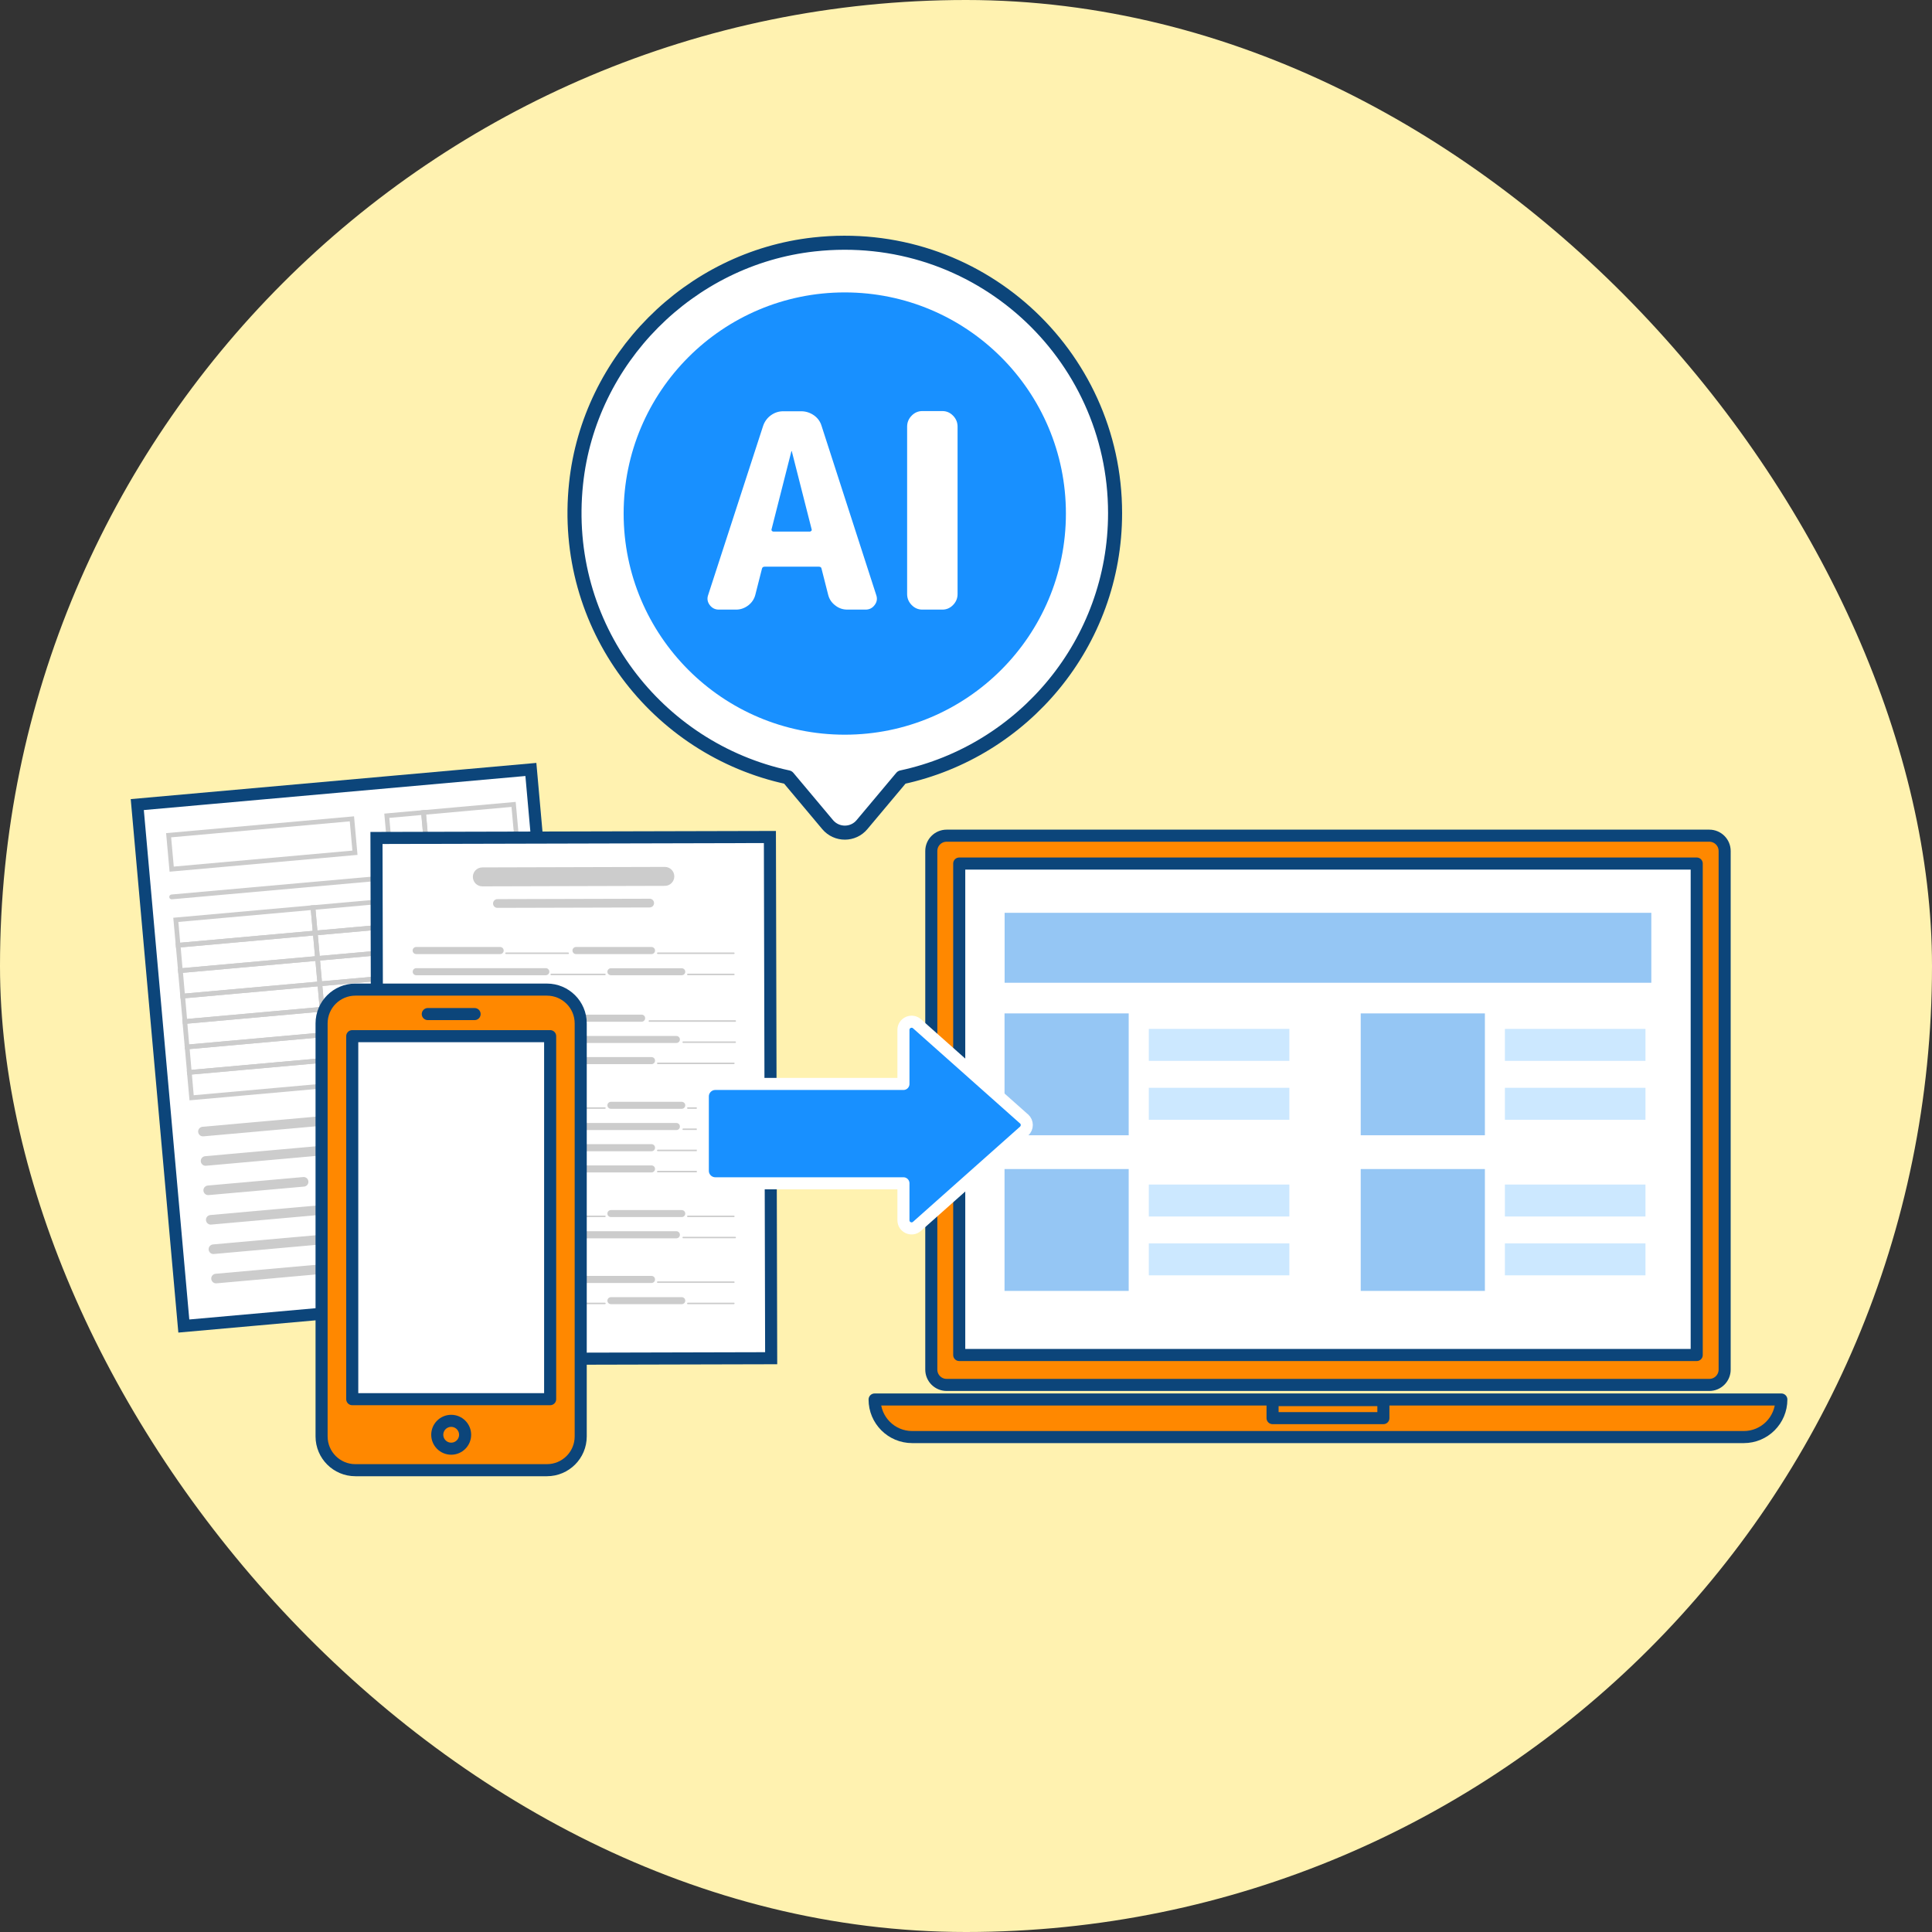 <svg width="160" height="160" viewBox="0 0 160 160" fill="none" xmlns="http://www.w3.org/2000/svg">
<rect x="0" y="0" width="160" height="160" fill="#333333" stroke="none"/>
<rect width="160" height="160" rx="80" fill="#FFF2B0"/>
<g clip-path="url(#clip0_11694_915)">
<path d="M43.965 63.723L11.369 66.632L15.223 109.816L47.819 106.907L43.965 63.723Z" fill="white" stroke="#0C457A" stroke-miterlimit="10"/>
<path d="M43.131 71.897L14.234 74.476C14.125 74.483 14.029 74.408 14.016 74.299C14.009 74.189 14.084 74.094 14.193 74.08L43.09 71.501C43.199 71.494 43.295 71.569 43.308 71.678C43.315 71.787 43.24 71.883 43.131 71.897Z" fill="#CCCCCC"/>
<path d="M29.607 70.798L14.043 72.19L13.756 68.996L29.32 67.605L29.607 70.798ZM14.391 71.767L29.184 70.443L28.966 68.021L14.173 69.344L14.391 71.767Z" fill="#CCCCCC"/>
<path d="M26.318 77.444L14.575 78.495L14.35 76.004L26.093 74.953L26.318 77.444ZM14.923 78.071L25.895 77.089L25.745 75.369L14.773 76.352L14.923 78.071Z" fill="#CCCCCC"/>
<path d="M43.527 75.909L25.929 77.478L25.704 74.988L43.302 73.418L43.527 75.909ZM26.284 77.055L43.104 75.554L42.954 73.835L26.134 75.336L26.284 77.055Z" fill="#CCCCCC"/>
<path d="M26.509 79.546L14.766 80.597L14.541 78.106L26.284 77.055L26.509 79.546ZM15.114 80.174L26.086 79.191L25.936 77.471L14.964 78.454L15.114 80.174Z" fill="#CCCCCC"/>
<path d="M43.718 78.01L26.12 79.579L25.895 77.089L43.492 75.519L43.718 78.01ZM26.475 79.163L43.295 77.662L43.145 75.943L26.325 77.444L26.475 79.163Z" fill="#CCCCCC"/>
<path d="M26.693 81.654L14.95 82.704L14.725 80.214L26.468 79.163L26.693 81.654ZM15.305 82.281L26.277 81.299L26.127 79.579L15.155 80.562L15.305 82.281Z" fill="#CCCCCC"/>
<path d="M43.902 80.119L36.083 80.815L35.857 78.324L43.677 77.628L43.902 80.119ZM36.437 80.392L43.486 79.764L43.336 78.045L36.287 78.672L36.437 80.392Z" fill="#CCCCCC"/>
<path d="M26.885 83.756L15.142 84.806L14.916 82.316L26.66 81.265L26.885 83.756ZM15.49 84.383L26.462 83.401L26.312 81.681L15.34 82.664L15.49 84.383Z" fill="#CCCCCC"/>
<path d="M44.093 82.22L36.273 82.916L36.048 80.425L43.868 79.73L44.093 82.22ZM36.628 82.5L43.677 81.872L43.527 80.153L36.478 80.78L36.628 82.5Z" fill="#CCCCCC"/>
<path d="M36.471 80.781L26.311 81.688L26.086 79.198L36.246 78.29L36.471 80.781ZM26.659 81.265L36.048 80.426L35.898 78.706L26.509 79.546L26.659 81.265Z" fill="#CCCCCC"/>
<path d="M27.062 85.864L15.319 86.914L15.094 84.424L26.837 83.373L27.062 85.864ZM15.667 86.491L26.639 85.509L26.489 83.789L15.517 84.772L15.667 86.491Z" fill="#CCCCCC"/>
<path d="M44.27 84.329L26.673 85.898L26.448 83.408L44.045 81.838L44.27 84.329ZM27.028 85.475L43.847 83.974L43.697 82.255L26.878 83.756L27.028 85.475Z" fill="#CCCCCC"/>
<path d="M27.253 87.973L15.51 89.024L15.285 86.533L27.028 85.482L27.253 87.973ZM15.858 88.601L26.83 87.618L26.68 85.899L15.708 86.881L15.858 88.601Z" fill="#CCCCCC"/>
<path d="M44.462 86.437L26.864 88.007L26.639 85.516L44.237 83.947L44.462 86.437ZM27.219 87.584L44.039 86.082L43.889 84.363L27.069 85.864L27.219 87.584Z" fill="#CCCCCC"/>
<path d="M27.437 90.074L15.694 91.125L15.469 88.634L27.212 87.584L27.437 90.074ZM16.042 90.702L27.014 89.719L26.864 88L15.892 88.982L16.042 90.702Z" fill="#CCCCCC"/>
<path d="M44.646 88.539L36.826 89.235L36.601 86.744L44.421 86.048L44.646 88.539ZM37.181 88.819L44.23 88.191L44.08 86.471L37.031 87.099L37.181 88.819Z" fill="#CCCCCC"/>
<path d="M37.215 89.201L27.055 90.108L26.83 87.618L36.99 86.71L37.215 89.201ZM27.403 89.692L36.792 88.853L36.642 87.133L27.253 87.972L27.403 89.692Z" fill="#CCCCCC"/>
<path d="M36.663 82.882L26.503 83.79L26.277 81.299L36.437 80.392L36.663 82.882ZM26.851 83.373L36.239 82.534L36.089 80.815L26.7 81.654L26.851 83.373Z" fill="#CCCCCC"/>
<path d="M35.537 70.266L32.111 70.573L31.825 67.38L35.25 67.073L35.537 70.266ZM32.459 70.157L35.114 69.918L34.895 67.496L32.241 67.735L32.459 70.157Z" fill="#CCCCCC"/>
<path d="M42.995 69.603L35.148 70.306L34.861 67.113L42.708 66.41L42.995 69.603ZM35.503 69.883L42.579 69.249L42.36 66.826L35.284 67.461L35.503 69.883Z" fill="#CCCCCC"/>
<path d="M28.932 93.029L16.841 94.107C16.622 94.127 16.431 93.963 16.411 93.745C16.39 93.527 16.554 93.336 16.773 93.315L28.864 92.237C29.082 92.217 29.273 92.38 29.294 92.599C29.314 92.817 29.15 93.008 28.932 93.029Z" fill="#CCCCCC"/>
<path d="M29.58 100.337L17.489 101.415C17.27 101.435 17.079 101.272 17.059 101.053C17.038 100.835 17.202 100.644 17.421 100.623L29.512 99.545C29.73 99.525 29.921 99.689 29.941 99.907C29.962 100.125 29.798 100.316 29.58 100.337Z" fill="#CCCCCC"/>
<path d="M30.017 105.201L17.926 106.28C17.707 106.3 17.516 106.136 17.496 105.918C17.475 105.7 17.639 105.508 17.858 105.488L29.949 104.41C30.167 104.389 30.358 104.553 30.378 104.772C30.399 104.99 30.235 105.181 30.017 105.201Z" fill="#CCCCCC"/>
<path d="M27.519 95.608L17.059 96.543C16.84 96.563 16.649 96.399 16.629 96.181C16.608 95.963 16.772 95.772 16.99 95.751L27.451 94.816C27.669 94.796 27.86 94.96 27.88 95.178C27.901 95.396 27.737 95.587 27.519 95.608Z" fill="#CCCCCC"/>
<path d="M28.168 102.916L17.707 103.851C17.489 103.871 17.298 103.707 17.278 103.489C17.257 103.271 17.421 103.08 17.639 103.059L28.099 102.124C28.318 102.104 28.509 102.268 28.529 102.486C28.55 102.704 28.386 102.895 28.168 102.916Z" fill="#CCCCCC"/>
<path d="M25.179 98.269L17.277 98.972C17.059 98.993 16.868 98.829 16.847 98.611C16.827 98.392 16.991 98.201 17.209 98.181L25.111 97.478C25.329 97.457 25.52 97.621 25.54 97.839C25.561 98.058 25.397 98.249 25.179 98.269Z" fill="#CCCCCC"/>
<path d="M44.046 91.677L31.955 92.756C31.736 92.776 31.545 92.612 31.525 92.394C31.504 92.176 31.668 91.985 31.886 91.964L43.977 90.886C44.196 90.865 44.387 91.029 44.407 91.248C44.428 91.466 44.264 91.657 44.046 91.677Z" fill="#CCCCCC"/>
<path d="M44.694 98.985L32.602 100.063C32.384 100.084 32.193 99.92 32.173 99.702C32.152 99.483 32.316 99.292 32.534 99.272L44.625 98.194C44.844 98.173 45.035 98.337 45.055 98.555C45.076 98.774 44.912 98.965 44.694 98.985Z" fill="#CCCCCC"/>
<path d="M45.131 103.857L33.039 104.935C32.821 104.956 32.63 104.792 32.61 104.574C32.589 104.355 32.753 104.164 32.971 104.144L45.062 103.066C45.281 103.045 45.472 103.209 45.492 103.427C45.513 103.646 45.349 103.837 45.131 103.857Z" fill="#CCCCCC"/>
<path d="M42.626 94.257L32.166 95.191C31.948 95.212 31.757 95.048 31.736 94.83C31.716 94.611 31.879 94.42 32.098 94.4L42.558 93.465C42.776 93.445 42.967 93.608 42.988 93.827C43.008 94.045 42.845 94.236 42.626 94.257Z" fill="#CCCCCC"/>
<path d="M43.282 101.565L32.821 102.5C32.603 102.52 32.412 102.357 32.391 102.138C32.371 101.92 32.535 101.729 32.753 101.709L43.213 100.774C43.432 100.753 43.623 100.917 43.643 101.135C43.664 101.354 43.5 101.545 43.282 101.565Z" fill="#CCCCCC"/>
<path d="M40.293 96.925L32.391 97.628C32.173 97.648 31.982 97.485 31.961 97.266C31.941 97.048 32.105 96.857 32.323 96.836L40.224 96.134C40.443 96.113 40.634 96.277 40.654 96.495C40.675 96.714 40.511 96.905 40.293 96.925Z" fill="#CCCCCC"/>
<path d="M63.76 69.317L31.178 69.397L31.284 112.562L63.865 112.482L63.76 69.317Z" fill="white" stroke="#0C457A" stroke-miterlimit="10"/>
<path d="M55.059 73.363L39.945 73.404C39.515 73.404 39.16 73.056 39.16 72.62C39.16 72.19 39.508 71.835 39.945 71.835L55.059 71.794C55.489 71.794 55.843 72.142 55.843 72.579C55.843 73.008 55.495 73.363 55.059 73.363Z" fill="#CCCCCC"/>
<path d="M53.803 75.151L41.194 75.185C40.996 75.185 40.832 75.028 40.832 74.823C40.832 74.626 40.989 74.462 41.194 74.462L53.803 74.428C54.001 74.428 54.165 74.585 54.165 74.789C54.165 74.987 54.008 75.151 53.803 75.151Z" fill="#CCCCCC"/>
<path d="M39.344 84.615H34.472C34.308 84.615 34.179 84.485 34.179 84.321C34.179 84.157 34.308 84.028 34.472 84.028H39.344C39.508 84.028 39.637 84.157 39.637 84.321C39.637 84.485 39.508 84.615 39.344 84.615Z" fill="#CCCCCC"/>
<path d="M53.135 84.615H47.703C47.539 84.615 47.41 84.485 47.41 84.321C47.41 84.157 47.539 84.028 47.703 84.028H53.135C53.298 84.028 53.428 84.157 53.428 84.321C53.428 84.485 53.298 84.615 53.135 84.615Z" fill="#CCCCCC"/>
<path d="M47.055 84.492H39.938C39.904 84.492 39.877 84.52 39.877 84.554V84.56C39.877 84.594 39.904 84.622 39.938 84.622H47.055C47.089 84.622 47.116 84.594 47.116 84.56V84.554C47.116 84.52 47.089 84.492 47.055 84.492Z" fill="#CCCCCC"/>
<path d="M60.892 84.492H53.775C53.741 84.492 53.714 84.52 53.714 84.554V84.56C53.714 84.594 53.741 84.622 53.775 84.622H60.892C60.926 84.622 60.953 84.594 60.953 84.56V84.554C60.953 84.52 60.926 84.492 60.892 84.492Z" fill="#CCCCCC"/>
<path d="M60.777 87.999H54.472C54.438 87.999 54.411 88.026 54.411 88.06C54.411 88.095 54.438 88.122 54.472 88.122H60.777C60.811 88.122 60.838 88.095 60.838 88.06C60.838 88.026 60.811 87.999 60.777 87.999Z" fill="#CCCCCC"/>
<path d="M41.419 88.129H34.466C34.302 88.129 34.172 87.999 34.172 87.835C34.172 87.672 34.302 87.542 34.466 87.542H41.419C41.583 87.542 41.712 87.672 41.712 87.835C41.712 87.999 41.583 88.129 41.419 88.129Z" fill="#CCCCCC"/>
<path d="M53.953 88.129H47.703C47.539 88.129 47.41 87.999 47.41 87.835C47.41 87.672 47.539 87.542 47.703 87.542H53.953C54.117 87.542 54.247 87.672 54.247 87.835C54.247 87.999 54.117 88.129 53.953 88.129Z" fill="#CCCCCC"/>
<path d="M47.055 87.999H41.904C41.87 87.999 41.842 88.026 41.842 88.06C41.842 88.095 41.87 88.122 41.904 88.122H47.055C47.09 88.122 47.117 88.095 47.117 88.06C47.117 88.026 47.09 87.999 47.055 87.999Z" fill="#CCCCCC"/>
<path d="M43.111 86.375H34.472C34.308 86.375 34.179 86.246 34.179 86.082C34.179 85.918 34.308 85.789 34.472 85.789H43.111C43.274 85.789 43.404 85.918 43.404 86.082C43.404 86.246 43.274 86.375 43.111 86.375Z" fill="#CCCCCC"/>
<path d="M56.014 85.795H47.71C47.548 85.795 47.416 85.925 47.416 86.085C47.416 86.245 47.548 86.375 47.71 86.375H56.014C56.176 86.375 56.307 86.245 56.307 86.085C56.307 85.925 56.176 85.795 56.014 85.795Z" fill="#CCCCCC"/>
<path d="M47.055 86.246H43.663C43.629 86.246 43.602 86.273 43.602 86.307C43.602 86.341 43.629 86.368 43.663 86.368H47.055C47.089 86.368 47.116 86.341 47.116 86.307C47.116 86.273 47.089 86.246 47.055 86.246Z" fill="#CCCCCC"/>
<path d="M60.886 86.246H56.58C56.546 86.246 56.519 86.273 56.519 86.307C56.519 86.341 56.546 86.368 56.58 86.368H60.886C60.92 86.368 60.947 86.341 60.947 86.307C60.947 86.273 60.92 86.246 60.886 86.246Z" fill="#CCCCCC"/>
<path d="M60.777 95.211H54.472C54.438 95.211 54.411 95.239 54.411 95.273C54.411 95.307 54.438 95.334 54.472 95.334H60.777C60.811 95.334 60.838 95.307 60.838 95.273C60.838 95.239 60.811 95.211 60.777 95.211Z" fill="#CCCCCC"/>
<path d="M41.419 95.341H34.466C34.302 95.341 34.172 95.212 34.172 95.048C34.172 94.884 34.302 94.754 34.466 94.754H41.419C41.583 94.754 41.712 94.884 41.712 95.048C41.712 95.212 41.583 95.341 41.419 95.341Z" fill="#CCCCCC"/>
<path d="M53.953 95.341H47.703C47.539 95.341 47.41 95.212 47.41 95.048C47.41 94.884 47.539 94.754 47.703 94.754H53.953C54.117 94.754 54.247 94.884 54.247 95.048C54.247 95.212 54.117 95.341 53.953 95.341Z" fill="#CCCCCC"/>
<path d="M47.055 95.211H41.904C41.87 95.211 41.842 95.239 41.842 95.273C41.842 95.307 41.87 95.334 41.904 95.334H47.055C47.09 95.334 47.117 95.307 47.117 95.273C47.117 95.239 47.09 95.211 47.055 95.211Z" fill="#CCCCCC"/>
<path d="M43.104 93.001H34.472C34.31 93.001 34.179 93.13 34.179 93.29C34.179 93.451 34.31 93.581 34.472 93.581H43.104C43.266 93.581 43.397 93.451 43.397 93.29C43.397 93.13 43.266 93.001 43.104 93.001Z" fill="#CCCCCC"/>
<path d="M56.014 93.587H47.703C47.539 93.587 47.41 93.458 47.41 93.294C47.41 93.13 47.539 93.001 47.703 93.001H56.014C56.178 93.001 56.307 93.13 56.307 93.294C56.307 93.458 56.178 93.587 56.014 93.587Z" fill="#CCCCCC"/>
<path d="M47.055 93.457H43.663C43.629 93.457 43.602 93.485 43.602 93.519C43.602 93.553 43.629 93.58 43.663 93.58H47.055C47.089 93.58 47.116 93.553 47.116 93.519C47.116 93.485 47.089 93.457 47.055 93.457Z" fill="#CCCCCC"/>
<path d="M60.886 93.457H56.58C56.546 93.457 56.519 93.485 56.519 93.519C56.519 93.553 56.546 93.58 56.58 93.58H60.886C60.92 93.58 60.947 93.553 60.947 93.519C60.947 93.485 60.92 93.457 60.886 93.457Z" fill="#CCCCCC"/>
<path d="M45.199 91.827H34.472C34.308 91.827 34.179 91.697 34.179 91.534C34.179 91.37 34.308 91.24 34.472 91.24H45.199C45.362 91.24 45.492 91.37 45.492 91.534C45.492 91.697 45.362 91.827 45.199 91.827Z" fill="#CCCCCC"/>
<path d="M56.457 91.247H50.596C50.434 91.247 50.302 91.377 50.302 91.537C50.302 91.697 50.434 91.827 50.596 91.827H56.457C56.619 91.827 56.75 91.697 56.75 91.537C56.75 91.377 56.619 91.247 56.457 91.247Z" fill="#CCCCCC"/>
<path d="M50.098 91.704H45.649C45.615 91.704 45.588 91.731 45.588 91.766C45.588 91.8 45.615 91.827 45.649 91.827H50.098C50.132 91.827 50.16 91.8 50.16 91.766C50.16 91.731 50.132 91.704 50.098 91.704Z" fill="#CCCCCC"/>
<path d="M60.776 91.704H56.962C56.928 91.704 56.9 91.731 56.9 91.766C56.9 91.8 56.928 91.827 56.962 91.827H60.776C60.81 91.827 60.837 91.8 60.837 91.766C60.837 91.731 60.81 91.704 60.776 91.704Z" fill="#CCCCCC"/>
<path d="M60.776 106.122H54.472C54.437 106.122 54.41 106.149 54.41 106.183C54.41 106.218 54.437 106.245 54.472 106.245H60.776C60.81 106.245 60.838 106.218 60.838 106.183C60.838 106.149 60.81 106.122 60.776 106.122Z" fill="#CCCCCC"/>
<path d="M41.419 105.672H34.472C34.31 105.672 34.179 105.801 34.179 105.962C34.179 106.122 34.31 106.252 34.472 106.252H41.419C41.581 106.252 41.712 106.122 41.712 105.962C41.712 105.801 41.581 105.672 41.419 105.672Z" fill="#CCCCCC"/>
<path d="M53.953 106.252H47.703C47.539 106.252 47.41 106.122 47.41 105.958C47.41 105.795 47.539 105.665 47.703 105.665H53.953C54.117 105.665 54.247 105.795 54.247 105.958C54.247 106.122 54.117 106.252 53.953 106.252Z" fill="#CCCCCC"/>
<path d="M47.055 106.122H41.903C41.869 106.122 41.842 106.149 41.842 106.183C41.842 106.218 41.869 106.245 41.903 106.245H47.055C47.089 106.245 47.116 106.218 47.116 106.183C47.116 106.149 47.089 106.122 47.055 106.122Z" fill="#CCCCCC"/>
<path d="M45.199 108.005H34.472C34.308 108.005 34.179 107.876 34.179 107.712C34.179 107.548 34.308 107.418 34.472 107.418H45.199C45.362 107.418 45.492 107.548 45.492 107.712C45.492 107.876 45.362 108.005 45.199 108.005Z" fill="#CCCCCC"/>
<path d="M56.457 107.425H50.596C50.434 107.425 50.302 107.555 50.302 107.715C50.302 107.875 50.434 108.005 50.596 108.005H56.457C56.619 108.005 56.75 107.875 56.75 107.715C56.75 107.555 56.619 107.425 56.457 107.425Z" fill="#CCCCCC"/>
<path d="M50.098 107.883H45.649C45.615 107.883 45.588 107.91 45.588 107.944C45.588 107.978 45.615 108.006 45.649 108.006H50.098C50.132 108.006 50.16 107.978 50.16 107.944C50.16 107.91 50.132 107.883 50.098 107.883Z" fill="#CCCCCC"/>
<path d="M60.776 107.883H56.962C56.928 107.883 56.9 107.91 56.9 107.944C56.9 107.978 56.928 108.006 56.962 108.006H60.776C60.81 108.006 60.837 107.978 60.837 107.944C60.837 107.91 60.81 107.883 60.776 107.883Z" fill="#CCCCCC"/>
<path d="M60.777 78.883H54.472C54.438 78.883 54.411 78.911 54.411 78.945C54.411 78.979 54.438 79.006 54.472 79.006H60.777C60.811 79.006 60.838 78.979 60.838 78.945C60.838 78.911 60.811 78.883 60.777 78.883Z" fill="#CCCCCC"/>
<path d="M41.419 79.013H34.466C34.302 79.013 34.172 78.883 34.172 78.72C34.172 78.556 34.302 78.426 34.466 78.426H41.419C41.583 78.426 41.712 78.556 41.712 78.72C41.712 78.883 41.583 79.013 41.419 79.013Z" fill="#CCCCCC"/>
<path d="M53.953 79.013H47.703C47.539 79.013 47.41 78.883 47.41 78.72C47.41 78.556 47.539 78.426 47.703 78.426H53.953C54.117 78.426 54.247 78.556 54.247 78.72C54.247 78.883 54.117 79.013 53.953 79.013Z" fill="#CCCCCC"/>
<path d="M47.055 78.883H41.904C41.87 78.883 41.842 78.911 41.842 78.945C41.842 78.979 41.87 79.006 41.904 79.006H47.055C47.09 79.006 47.117 78.979 47.117 78.945C47.117 78.911 47.09 78.883 47.055 78.883Z" fill="#CCCCCC"/>
<path d="M45.199 80.766H34.472C34.308 80.766 34.179 80.636 34.179 80.473C34.179 80.309 34.308 80.179 34.472 80.179H45.199C45.362 80.179 45.492 80.309 45.492 80.473C45.492 80.636 45.362 80.766 45.199 80.766Z" fill="#CCCCCC"/>
<path d="M56.457 80.186H50.596C50.434 80.186 50.302 80.316 50.302 80.476C50.302 80.636 50.434 80.766 50.596 80.766H56.457C56.619 80.766 56.75 80.636 56.75 80.476C56.75 80.316 56.619 80.186 56.457 80.186Z" fill="#CCCCCC"/>
<path d="M50.098 80.636H45.649C45.615 80.636 45.588 80.663 45.588 80.698C45.588 80.732 45.615 80.759 45.649 80.759H50.098C50.132 80.759 50.16 80.732 50.16 80.698C50.16 80.663 50.132 80.636 50.098 80.636Z" fill="#CCCCCC"/>
<path d="M60.776 80.636H56.962C56.928 80.636 56.9 80.663 56.9 80.698C56.9 80.732 56.928 80.759 56.962 80.759H60.776C60.81 80.759 60.837 80.732 60.837 80.698C60.837 80.663 60.81 80.636 60.776 80.636Z" fill="#CCCCCC"/>
<path d="M60.776 96.965H54.472C54.437 96.965 54.41 96.993 54.41 97.027C54.41 97.061 54.437 97.088 54.472 97.088H60.776C60.81 97.088 60.838 97.061 60.838 97.027C60.838 96.993 60.81 96.965 60.776 96.965Z" fill="#CCCCCC"/>
<path d="M41.418 96.515H34.472C34.31 96.515 34.179 96.644 34.179 96.805C34.179 96.965 34.31 97.095 34.472 97.095H41.418C41.58 97.095 41.712 96.965 41.712 96.805C41.712 96.644 41.58 96.515 41.418 96.515Z" fill="#CCCCCC"/>
<path d="M53.953 96.515H47.71C47.548 96.515 47.416 96.644 47.416 96.805C47.416 96.965 47.548 97.095 47.71 97.095H53.953C54.115 97.095 54.247 96.965 54.247 96.805C54.247 96.644 54.115 96.515 53.953 96.515Z" fill="#CCCCCC"/>
<path d="M47.055 96.965H41.903C41.869 96.965 41.842 96.993 41.842 97.027C41.842 97.061 41.869 97.088 41.903 97.088H47.055C47.089 97.088 47.116 97.061 47.116 97.027C47.116 96.993 47.089 96.965 47.055 96.965Z" fill="#CCCCCC"/>
<path d="M43.111 102.553H34.472C34.308 102.553 34.179 102.423 34.179 102.26C34.179 102.096 34.308 101.966 34.472 101.966H43.111C43.274 101.966 43.404 102.096 43.404 102.26C43.404 102.423 43.274 102.553 43.111 102.553Z" fill="#CCCCCC"/>
<path d="M56.014 102.553H47.703C47.539 102.553 47.41 102.423 47.41 102.26C47.41 102.096 47.539 101.966 47.703 101.966H56.014C56.178 101.966 56.307 102.096 56.307 102.26C56.307 102.423 56.178 102.553 56.014 102.553Z" fill="#CCCCCC"/>
<path d="M47.055 102.424H43.663C43.629 102.424 43.602 102.451 43.602 102.485C43.602 102.519 43.629 102.547 43.663 102.547H47.055C47.089 102.547 47.116 102.519 47.116 102.485C47.116 102.451 47.089 102.424 47.055 102.424Z" fill="#CCCCCC"/>
<path d="M60.886 102.424H56.58C56.546 102.424 56.519 102.451 56.519 102.485C56.519 102.519 56.546 102.547 56.58 102.547H60.886C60.92 102.547 60.947 102.519 60.947 102.485C60.947 102.451 60.92 102.424 60.886 102.424Z" fill="#CCCCCC"/>
<path d="M45.199 100.8H34.472C34.308 100.8 34.179 100.671 34.179 100.507C34.179 100.343 34.308 100.213 34.472 100.213H45.199C45.362 100.213 45.492 100.343 45.492 100.507C45.492 100.671 45.362 100.8 45.199 100.8Z" fill="#CCCCCC"/>
<path d="M56.457 100.213H50.596C50.434 100.213 50.302 100.343 50.302 100.503C50.302 100.664 50.434 100.793 50.596 100.793H56.457C56.619 100.793 56.75 100.664 56.75 100.503C56.75 100.343 56.619 100.213 56.457 100.213Z" fill="#CCCCCC"/>
<path d="M50.098 100.67H45.649C45.615 100.67 45.588 100.698 45.588 100.732C45.588 100.766 45.615 100.793 45.649 100.793H50.098C50.132 100.793 50.16 100.766 50.16 100.732C50.16 100.698 50.132 100.67 50.098 100.67Z" fill="#CCCCCC"/>
<path d="M60.776 100.67H56.962C56.928 100.67 56.9 100.698 56.9 100.732C56.9 100.766 56.928 100.793 56.962 100.793H60.776C60.81 100.793 60.837 100.766 60.837 100.732C60.837 100.698 60.81 100.67 60.776 100.67Z" fill="#CCCCCC"/>
<path d="M45.294 81.955H29.43C27.885 81.955 26.632 83.207 26.632 84.752V118.958C26.632 120.503 27.885 121.755 29.43 121.755H45.294C46.839 121.755 48.092 120.503 48.092 118.958V84.752C48.092 83.207 46.839 81.955 45.294 81.955Z" fill="#FF8800" stroke="#0C457A" stroke-linecap="round" stroke-linejoin="round"/>
<path d="M45.561 85.81H29.171V115.873H45.561V85.81Z" fill="white" stroke="#0C457A" stroke-linecap="round" stroke-linejoin="round"/>
<path d="M35.428 83.981H39.304" stroke="#0C457A" stroke-linecap="round" stroke-linejoin="round"/>
<path d="M37.366 119.974C38.002 119.974 38.519 119.458 38.519 118.821C38.519 118.184 38.002 117.668 37.366 117.668C36.729 117.668 36.212 118.184 36.212 118.821C36.212 119.458 36.729 119.974 37.366 119.974Z" stroke="#0C457A" stroke-linecap="round" stroke-linejoin="round"/>
<path d="M141.559 69.208H78.395C77.694 69.208 77.126 69.776 77.126 70.477V113.424C77.126 114.125 77.694 114.693 78.395 114.693H141.559C142.26 114.693 142.828 114.125 142.828 113.424V70.477C142.828 69.776 142.26 69.208 141.559 69.208Z" fill="#FF8800" stroke="#0C457A" stroke-miterlimit="10"/>
<path d="M72.431 115.901H147.523C147.523 117.62 146.131 119.012 144.411 119.012H75.543C73.823 119.012 72.431 117.62 72.431 115.901Z" fill="#FF8800" stroke="#0C457A" stroke-linecap="round" stroke-linejoin="round"/>
<path d="M140.515 112.216V71.515H79.439V112.216H140.515Z" fill="white" stroke="#0C457A" stroke-linecap="round" stroke-linejoin="round"/>
<path d="M114.566 115.948H105.388V117.443H114.566V115.948Z" fill="#FF8800" stroke="#0C457A" stroke-linecap="round" stroke-linejoin="round"/>
<path d="M136.755 81.388V75.595H83.198V81.388H136.755Z" fill="#95C6F4"/>
<path d="M93.474 83.926H83.191V94.018H93.474V83.926Z" fill="#95C6F4"/>
<path d="M93.474 96.815H83.191V106.907H93.474V96.815Z" fill="#95C6F4"/>
<path d="M106.78 85.209H95.139V87.856H106.78V85.209Z" fill="#CCE8FF"/>
<path d="M106.78 90.088H95.139V92.735H106.78V90.088Z" fill="#CCE8FF"/>
<path d="M106.78 98.099H95.139V100.746H106.78V98.099Z" fill="#CCE8FF"/>
<path d="M106.78 102.97H95.139V105.618H106.78V102.97Z" fill="#CCE8FF"/>
<path d="M122.972 83.926H112.689V94.018H122.972V83.926Z" fill="#95C6F4"/>
<path d="M122.972 96.815H112.689V106.907H122.972V96.815Z" fill="#95C6F4"/>
<path d="M136.271 85.209H124.63V87.856H136.271V85.209Z" fill="#CCE8FF"/>
<path d="M136.271 90.088H124.63V92.735H136.271V90.088Z" fill="#CCE8FF"/>
<path d="M136.271 98.099H124.63V100.746H136.271V98.099Z" fill="#CCE8FF"/>
<path d="M136.271 102.97H124.63V105.618H136.271V102.97Z" fill="#CCE8FF"/>
<path d="M84.808 92.667L75.945 84.786C75.508 84.397 74.819 84.711 74.819 85.291V89.767H59.241C58.668 89.767 58.204 90.231 58.204 90.804V96.959C58.204 97.532 58.668 97.996 59.241 97.996H74.819V101.053C74.819 101.64 75.508 101.947 75.945 101.558L84.808 93.677C85.109 93.404 85.109 92.933 84.808 92.66V92.667Z" fill="#1890FF" stroke="white" stroke-linecap="round" stroke-linejoin="round"/>
<g clip-path="url(#clip1_11694_915)">
<path d="M92.346 42.49C92.346 29.282 80.911 18.75 67.407 20.244C57.097 21.385 48.789 29.75 47.706 40.06C46.458 51.864 54.404 62.043 65.256 64.374L68.54 68.29C69.287 69.177 70.65 69.177 71.388 68.29L74.672 64.374C84.769 62.207 92.346 53.243 92.346 42.498V42.49Z" fill="white" stroke="#0C457A" stroke-width="1.163" stroke-linecap="round" stroke-linejoin="round"/>
<path d="M69.96 60.844C80.075 60.844 88.274 52.645 88.274 42.53C88.274 32.416 80.075 24.216 69.96 24.216C59.846 24.216 51.647 32.416 51.647 42.53C51.647 52.645 59.846 60.844 69.96 60.844Z" fill="#1890FF"/>
<path d="M59.527 50.485C59.215 50.485 58.961 50.354 58.772 50.099C58.583 49.845 58.542 49.566 58.649 49.27L63.197 35.274C63.32 34.913 63.533 34.617 63.837 34.396C64.141 34.174 64.485 34.059 64.863 34.059H66.349C66.735 34.059 67.088 34.174 67.408 34.396C67.72 34.617 67.933 34.913 68.04 35.274L72.563 49.27C72.67 49.574 72.629 49.845 72.44 50.099C72.251 50.354 72.005 50.485 71.684 50.485H70.174C69.796 50.485 69.46 50.37 69.164 50.132C68.861 49.902 68.672 49.607 68.582 49.246L68.04 47.111C68.023 46.988 67.95 46.931 67.818 46.931H63.32C63.197 46.931 63.123 46.988 63.098 47.111L62.556 49.246C62.466 49.607 62.269 49.902 61.973 50.132C61.67 50.362 61.333 50.485 60.964 50.485H59.544H59.527ZM65.536 37.384L63.894 43.844C63.878 43.885 63.894 43.935 63.927 43.967C63.968 44.008 64.009 44.025 64.05 44.025H67.063C67.104 44.025 67.145 44.008 67.186 43.967C67.227 43.926 67.235 43.885 67.219 43.844L65.577 37.384C65.577 37.384 65.577 37.359 65.552 37.359C65.536 37.359 65.528 37.359 65.528 37.384H65.536Z" fill="white"/>
<path d="M76.38 50.485C76.035 50.485 75.74 50.354 75.493 50.099C75.247 49.845 75.124 49.541 75.124 49.197V35.332C75.124 34.987 75.247 34.683 75.493 34.429C75.74 34.174 76.035 34.043 76.38 34.043H78.046C78.391 34.043 78.687 34.174 78.933 34.429C79.179 34.683 79.302 34.987 79.302 35.332V49.197C79.302 49.541 79.179 49.845 78.933 50.099C78.687 50.354 78.391 50.485 78.046 50.485H76.38Z" fill="white"/>
</g>
</g>
<defs>
<clipPath id="clip0_11694_915">
<rect width="139" height="103" fill="white" transform="translate(10 19.529)"/>
</clipPath>
<clipPath id="clip1_11694_915">
<rect width="45.92" height="50" fill="white" transform="translate(47 19.529)"/>
</clipPath>
</defs>
</svg>
